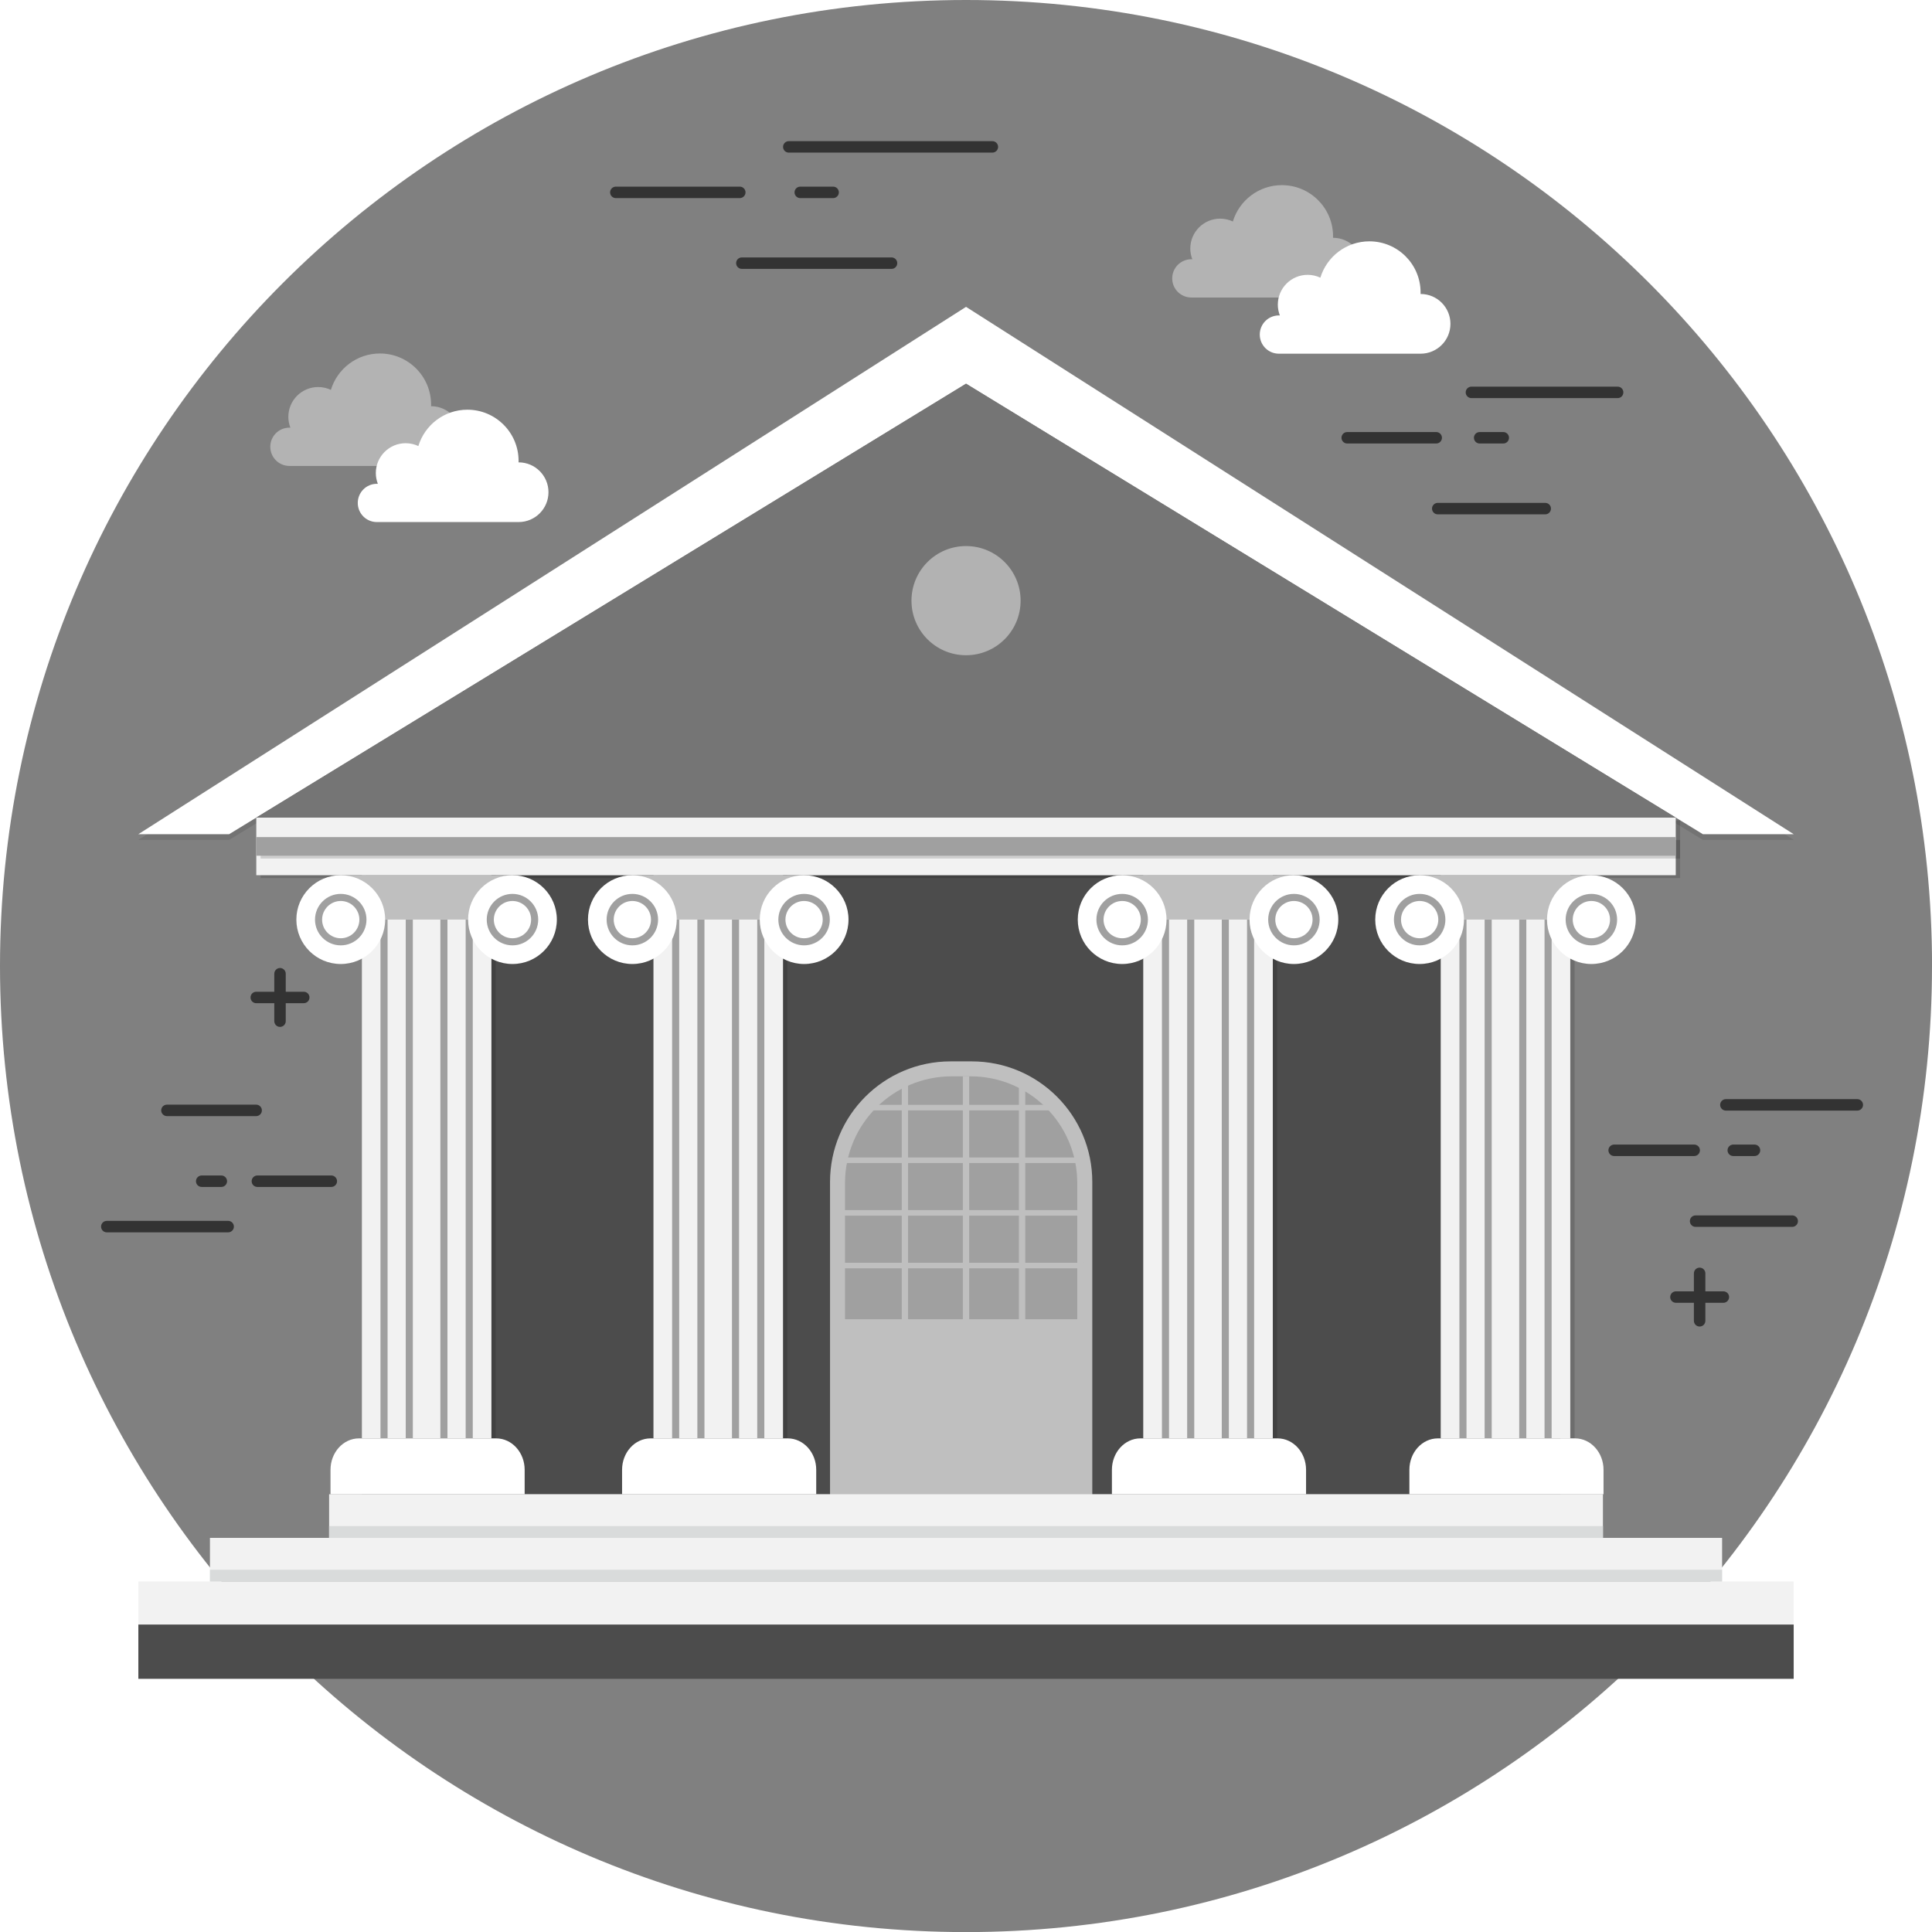 <?xml version="1.0" encoding="UTF-8"?>
<svg xmlns="http://www.w3.org/2000/svg" viewBox="0 0 454.96 454.97">
  <defs>
    <style>
      .cls-1 {
        fill: #000;
      }

      .cls-1, .cls-2, .cls-3, .cls-4, .cls-5, .cls-6, .cls-7, .cls-8, .cls-9, .cls-10, .cls-11, .cls-12 {
        stroke-width: 0px;
      }

      .cls-2 {
        fill: #f2f2f2;
      }

      .cls-13 {
        isolation: isolate;
      }

      .cls-14 {
        opacity: .15;
      }

      .cls-14, .cls-15 {
        mix-blend-mode: multiply;
      }

      .cls-3 {
        fill: #b2b2b2;
      }

      .cls-4 {
        fill: #4c4c4c;
      }

      .cls-15 {
        opacity: .1;
      }

      .cls-5 {
        fill: gray;
      }

      .cls-6 {
        fill: #d9dbdb;
      }

      .cls-7 {
        fill: #757575;
      }

      .cls-8 {
        fill: #333;
      }

      .cls-9 {
        fill: #bfbfbf;
      }

      .cls-10 {
        fill: #fff;
      }

      .cls-11 {
        fill: #a0a0a0;
      }

      .cls-12 {
        fill: #b3b3b3;
      }
    </style>
  </defs>
  <g class="cls-13">
    <g id="Layer_1" data-name="Layer 1">
      <path class="cls-5" d="M454.96,227.49c0,125.63-101.84,227.49-227.48,227.49S0,353.12,0,227.49,101.84,0,227.49,0s227.48,101.85,227.48,227.49Z"/>
      <g>
        <path class="cls-8" d="M53.73,290.2h-28.58c-.75,0-1.35-.61-1.35-1.35s.6-1.35,1.35-1.35h28.58c.75,0,1.35.61,1.35,1.35s-.6,1.35-1.35,1.35Z"/>
        <path class="cls-8" d="M52.12,279.51h-4.62c-.75,0-1.35-.6-1.35-1.35s.61-1.35,1.35-1.35h4.62c.74,0,1.35.61,1.35,1.35s-.61,1.35-1.35,1.35Z"/>
        <path class="cls-8" d="M78.02,279.51h-17.41c-.75,0-1.35-.6-1.35-1.35s.6-1.35,1.35-1.35h17.41c.74,0,1.35.61,1.35,1.35s-.61,1.35-1.35,1.35Z"/>
        <path class="cls-8" d="M60.32,262.83h-21.01c-.74,0-1.35-.61-1.35-1.35s.61-1.35,1.35-1.35h21.01c.75,0,1.35.61,1.35,1.35s-.6,1.35-1.35,1.35Z"/>
      </g>
      <g>
        <path class="cls-8" d="M380.93,93.75h-34.43c-.75,0-1.35-.61-1.35-1.35s.61-1.35,1.35-1.35h34.43c.75,0,1.35.6,1.35,1.35s-.6,1.35-1.35,1.35Z"/>
        <path class="cls-8" d="M354,104.44h-5.56c-.75,0-1.35-.61-1.35-1.35s.6-1.35,1.35-1.35h5.56c.75,0,1.35.61,1.35,1.35s-.6,1.35-1.35,1.35Z"/>
        <path class="cls-8" d="M338.21,104.44h-20.96c-.75,0-1.35-.61-1.35-1.35s.6-1.35,1.35-1.35h20.96c.75,0,1.35.61,1.35,1.35s-.61,1.35-1.35,1.35Z"/>
        <path class="cls-8" d="M363.88,121.12h-25.31c-.75,0-1.35-.61-1.35-1.35s.61-1.35,1.35-1.35h25.31c.75,0,1.35.6,1.35,1.35s-.61,1.35-1.35,1.35Z"/>
      </g>
      <g>
        <path class="cls-8" d="M437.37,261.53h-30.95c-.75,0-1.35-.61-1.35-1.35s.61-1.35,1.35-1.35h30.95c.75,0,1.35.61,1.35,1.35s-.6,1.35-1.35,1.35Z"/>
        <path class="cls-8" d="M413.16,272.23h-5c-.75,0-1.35-.61-1.35-1.35s.61-1.35,1.35-1.35h5c.75,0,1.35.6,1.35,1.35s-.61,1.35-1.35,1.35Z"/>
        <path class="cls-8" d="M398.96,272.23h-18.85c-.75,0-1.35-.61-1.35-1.35s.61-1.35,1.35-1.35h18.85c.75,0,1.35.6,1.35,1.35s-.61,1.35-1.35,1.35Z"/>
        <path class="cls-8" d="M422.04,288.91h-22.75c-.75,0-1.35-.6-1.35-1.35s.6-1.35,1.35-1.35h22.75c.75,0,1.35.6,1.35,1.35s-.6,1.35-1.35,1.35Z"/>
      </g>
      <g>
        <path class="cls-8" d="M233.69,35.94h-47.94c-.75,0-1.35-.6-1.35-1.35s.61-1.35,1.35-1.35h47.94c.74,0,1.35.61,1.35,1.35s-.61,1.35-1.35,1.35Z"/>
        <path class="cls-8" d="M196.19,46.65h-7.74c-.75,0-1.35-.61-1.35-1.35s.61-1.35,1.35-1.35h7.74c.75,0,1.35.61,1.35,1.35s-.61,1.35-1.35,1.35Z"/>
        <path class="cls-8" d="M174.21,46.65h-29.19c-.75,0-1.35-.61-1.35-1.35s.61-1.35,1.35-1.35h29.19c.75,0,1.35.61,1.35,1.35s-.61,1.35-1.35,1.35Z"/>
        <path class="cls-8" d="M209.94,63.32h-35.24c-.75,0-1.35-.6-1.35-1.35s.6-1.35,1.35-1.35h35.24c.75,0,1.35.6,1.35,1.35s-.6,1.35-1.35,1.35Z"/>
      </g>
      <g>
        <path class="cls-8" d="M405.83,306.79h-11.17c-.75,0-1.35-.61-1.35-1.35s.61-1.35,1.35-1.35h11.17c.75,0,1.35.61,1.35,1.35s-.6,1.35-1.35,1.35Z"/>
        <path class="cls-8" d="M400.24,312.38c-.75,0-1.35-.61-1.35-1.35v-11.17c0-.74.6-1.35,1.35-1.35s1.35.61,1.35,1.35v11.17c0,.75-.6,1.35-1.35,1.35Z"/>
      </g>
      <g>
        <path class="cls-8" d="M71.53,236.24h-11.18c-.75,0-1.35-.6-1.35-1.35s.6-1.35,1.35-1.35h11.18c.74,0,1.35.61,1.35,1.35s-.61,1.35-1.35,1.35Z"/>
        <path class="cls-8" d="M65.94,241.82c-.75,0-1.35-.61-1.35-1.35v-11.17c0-.74.61-1.35,1.35-1.35s1.35.6,1.35,1.35v11.17c0,.75-.61,1.35-1.35,1.35Z"/>
      </g>
      <g>
        <rect class="cls-4" x="85.21" y="206.1" width="282.26" height="145.77"/>
        <g>
          <path class="cls-9" d="M257.22,357.01v-78.68c0-15.68-12.71-28.39-28.39-28.39h-4.98c-15.68,0-28.39,12.71-28.39,28.39v78.68h61.76Z"/>
          <path class="cls-11" d="M253.68,310.66v-32.06c0-13.88-11.25-25.14-25.14-25.14h-4.41c-13.88,0-25.14,11.26-25.14,25.14v32.06h54.69Z"/>
          <rect class="cls-9" x="239.94" y="253.45" width="1.49" height="57.58"/>
          <rect class="cls-9" x="226.74" y="253.45" width="1.49" height="57.58"/>
          <rect class="cls-9" x="212.35" y="253.45" width="1.49" height="57.58"/>
          <rect class="cls-9" x="197.36" y="297.36" width="57.95" height="1.31"/>
          <rect class="cls-9" x="197.36" y="284.96" width="57.95" height="1.31"/>
          <rect class="cls-9" x="197.36" y="272.57" width="57.95" height="1.31"/>
          <rect class="cls-9" x="204.23" y="260.17" width="44.23" height="1.31"/>
        </g>
        <g>
          <g class="cls-15">
            <polygon class="cls-1" points="227.49 73.61 32.58 197.79 53.96 197.79 227.49 91.7 401.01 197.79 422.39 197.79 227.49 73.61"/>
          </g>
          <polygon class="cls-10" points="227.49 72.26 32.58 196.44 53.96 196.44 227.49 90.36 401.01 196.44 422.39 196.44 227.49 72.26"/>
        </g>
        <g>
          <g class="cls-14">
            <rect class="cls-1" x="61.37" y="193.21" width="334.27" height="13.57"/>
          </g>
          <rect class="cls-2" x="60.35" y="192.53" width="334.27" height="13.57"/>
        </g>
        <g>
          <g class="cls-14">
            <rect class="cls-1" x="61.37" y="197.8" width="334.27" height="4.38"/>
          </g>
          <rect class="cls-11" x="60.35" y="197.12" width="334.27" height="4.39"/>
        </g>
        <rect class="cls-2" x="77.5" y="351.87" width="299.97" height="10.29"/>
        <polygon class="cls-2" points="227.49 362.15 49.44 362.15 49.44 372.43 227.49 372.43 405.53 372.43 405.53 362.15 227.49 362.15"/>
        <polygon class="cls-2" points="227.49 372.43 32.58 372.43 32.58 382.7 227.49 382.7 422.39 382.7 422.39 372.43 227.49 372.43"/>
        <polygon class="cls-4" points="227.49 382.56 32.58 382.56 32.58 395.34 227.49 395.34 422.39 395.34 422.39 382.56 227.49 382.56"/>
        <rect class="cls-6" x="49.44" y="369.65" width="356.09" height="2.78"/>
        <rect class="cls-6" x="77.5" y="359.37" width="299.97" height="2.78"/>
        <polygon class="cls-7" points="227.49 90.36 60.35 192.53 394.62 192.53 227.49 90.36"/>
        <path class="cls-3" d="M227.49,128.59c-7.1,0-12.85,5.76-12.85,12.86s5.75,12.85,12.85,12.85,12.85-5.75,12.85-12.85-5.75-12.86-12.85-12.86Z"/>
        <g>
          <g>
            <g>
              <g class="cls-14">
                <polygon class="cls-1" points="101.7 206.1 86.22 206.1 86.22 338.72 101.7 338.72 116.73 338.72 116.73 206.1 101.7 206.1"/>
              </g>
              <polygon class="cls-2" points="100.69 206.1 85.21 206.1 85.21 338.72 100.69 338.72 115.72 338.72 115.72 206.1 100.69 206.1"/>
            </g>
            <g>
              <rect class="cls-11" x="95.55" y="216.55" width="1.67" height="122.16"/>
              <rect class="cls-11" x="89.6" y="216.55" width="1.67" height="122.16"/>
              <rect class="cls-11" x="103.7" y="216.55" width="1.67" height="122.16"/>
              <rect class="cls-11" x="109.66" y="216.55" width="1.67" height="122.16"/>
            </g>
          </g>
          <path class="cls-10" d="M116.84,338.72h-32.3c-3.71,0-6.71,3.31-6.71,7.4v5.75h45.72v-5.75c0-4.08-3-7.4-6.71-7.4Z"/>
          <g>
            <g>
              <polygon class="cls-9" points="100.63 206.1 100.3 206.1 80.24 206.1 80.24 216.55 100.3 216.55 100.63 216.55 120.68 216.55 120.68 206.1 100.63 206.1"/>
              <path class="cls-10" d="M69.79,216.55c0-5.77,4.68-10.45,10.45-10.45s10.46,4.68,10.46,10.45-4.68,10.46-10.46,10.46-10.45-4.68-10.45-10.46Z"/>
              <path class="cls-11" d="M80.24,222.62c-3.34,0-6.06-2.72-6.06-6.06s2.72-6.06,6.06-6.06,6.06,2.72,6.06,6.06-2.72,6.06-6.06,6.06ZM80.24,212.17c-2.41,0-4.39,1.97-4.39,4.39s1.97,4.39,4.39,4.39,4.39-1.97,4.39-4.39-1.97-4.39-4.39-4.39Z"/>
            </g>
            <g>
              <path class="cls-10" d="M131.13,216.55c0-5.77-4.68-10.45-10.45-10.45s-10.45,4.68-10.45,10.45,4.68,10.46,10.45,10.46,10.45-4.68,10.45-10.46Z"/>
              <path class="cls-11" d="M120.68,222.62c-3.34,0-6.06-2.72-6.06-6.06s2.72-6.06,6.06-6.06,6.06,2.72,6.06,6.06-2.72,6.06-6.06,6.06ZM120.68,212.17c-2.42,0-4.39,1.97-4.39,4.39s1.97,4.39,4.39,4.39,4.39-1.97,4.39-4.39-1.97-4.39-4.39-4.39Z"/>
            </g>
          </g>
        </g>
        <g>
          <g>
            <g>
              <g class="cls-14">
                <polygon class="cls-1" points="170.37 206.1 154.9 206.1 154.9 338.72 170.37 338.72 185.4 338.72 185.4 206.1 170.37 206.1"/>
              </g>
              <polygon class="cls-2" points="169.35 206.1 153.88 206.1 153.88 338.72 169.35 338.72 184.39 338.72 184.39 206.1 169.35 206.1"/>
            </g>
            <g>
              <rect class="cls-11" x="164.22" y="216.55" width="1.67" height="122.16"/>
              <rect class="cls-11" x="158.27" y="216.55" width="1.67" height="122.16"/>
              <rect class="cls-11" x="172.37" y="216.55" width="1.67" height="122.16"/>
              <rect class="cls-11" x="178.32" y="216.55" width="1.67" height="122.16"/>
            </g>
          </g>
          <path class="cls-10" d="M185.5,338.72h-32.3c-3.71,0-6.71,3.31-6.71,7.4v5.75h45.72v-5.75c0-4.08-3-7.4-6.71-7.4Z"/>
          <g>
            <g>
              <rect class="cls-9" x="148.91" y="206.1" width="40.44" height="10.45"/>
              <path class="cls-10" d="M138.46,216.55c0-5.77,4.68-10.45,10.45-10.45s10.45,4.68,10.45,10.45-4.68,10.46-10.45,10.46-10.45-4.68-10.45-10.46Z"/>
              <path class="cls-11" d="M148.91,222.62c-3.34,0-6.06-2.72-6.06-6.06s2.72-6.06,6.06-6.06,6.06,2.72,6.06,6.06-2.72,6.06-6.06,6.06ZM148.91,212.17c-2.42,0-4.39,1.97-4.39,4.39s1.97,4.39,4.39,4.39,4.39-1.97,4.39-4.39-1.97-4.39-4.39-4.39Z"/>
            </g>
            <g>
              <path class="cls-10" d="M199.81,216.55c0-5.77-4.68-10.45-10.45-10.45s-10.45,4.68-10.45,10.45,4.68,10.46,10.45,10.46,10.45-4.68,10.45-10.46Z"/>
              <path class="cls-11" d="M189.35,222.62c-3.34,0-6.06-2.72-6.06-6.06s2.72-6.06,6.06-6.06,6.06,2.72,6.06,6.06-2.72,6.06-6.06,6.06ZM189.35,212.17c-2.42,0-4.39,1.97-4.39,4.39s1.97,4.39,4.39,4.39,4.39-1.97,4.39-4.39-1.97-4.39-4.39-4.39Z"/>
            </g>
          </g>
        </g>
        <g>
          <g>
            <g>
              <g class="cls-14">
                <polygon class="cls-1" points="285.71 206.1 270.24 206.1 270.24 338.72 285.71 338.72 300.74 338.72 300.74 206.1 285.71 206.1"/>
              </g>
              <polygon class="cls-2" points="284.7 206.1 269.22 206.1 269.22 338.72 284.7 338.72 299.73 338.72 299.73 206.1 284.7 206.1"/>
            </g>
            <g>
              <rect class="cls-11" x="279.56" y="216.55" width="1.67" height="122.16"/>
              <rect class="cls-11" x="273.62" y="216.55" width="1.67" height="122.16"/>
              <rect class="cls-11" x="287.71" y="216.55" width="1.67" height="122.16"/>
              <rect class="cls-11" x="293.66" y="216.55" width="1.67" height="122.16"/>
            </g>
          </g>
          <path class="cls-10" d="M300.85,338.72h-32.3c-3.7,0-6.71,3.31-6.71,7.4v5.75h45.72v-5.75c0-4.08-3-7.4-6.71-7.4Z"/>
          <g>
            <g>
              <rect class="cls-9" x="264.26" y="206.1" width="40.44" height="10.45"/>
              <path class="cls-10" d="M253.8,216.55c0-5.77,4.68-10.45,10.45-10.45s10.45,4.68,10.45,10.45-4.68,10.46-10.45,10.46-10.45-4.68-10.45-10.46Z"/>
              <path class="cls-11" d="M264.26,222.62c-3.34,0-6.07-2.72-6.07-6.06s2.72-6.06,6.07-6.06,6.06,2.72,6.06,6.06-2.72,6.06-6.06,6.06ZM264.26,212.17c-2.42,0-4.39,1.97-4.39,4.39s1.97,4.39,4.39,4.39,4.39-1.97,4.39-4.39-1.97-4.39-4.39-4.39Z"/>
            </g>
            <g>
              <path class="cls-10" d="M315.15,216.55c0-5.77-4.68-10.45-10.45-10.45s-10.45,4.68-10.45,10.45,4.68,10.46,10.45,10.46,10.45-4.68,10.45-10.46Z"/>
              <path class="cls-11" d="M304.7,222.62c-3.34,0-6.06-2.72-6.06-6.06s2.72-6.06,6.06-6.06,6.06,2.72,6.06,6.06-2.72,6.06-6.06,6.06ZM304.7,212.17c-2.42,0-4.39,1.97-4.39,4.39s1.97,4.39,4.39,4.39,4.39-1.97,4.39-4.39-1.97-4.39-4.39-4.39Z"/>
            </g>
          </g>
        </g>
        <g>
          <g>
            <g>
              <g class="cls-14">
                <polygon class="cls-1" points="355.76 206.1 340.28 206.1 340.28 338.72 355.76 338.72 370.79 338.72 370.79 206.1 355.76 206.1"/>
              </g>
              <polygon class="cls-2" points="354.75 206.1 339.27 206.1 339.27 338.72 354.75 338.72 369.78 338.72 369.78 206.1 354.75 206.1"/>
            </g>
            <g>
              <rect class="cls-11" x="349.61" y="216.55" width="1.67" height="122.16"/>
              <rect class="cls-11" x="343.67" y="216.55" width="1.67" height="122.16"/>
              <rect class="cls-11" x="357.76" y="216.55" width="1.67" height="122.16"/>
              <rect class="cls-11" x="363.72" y="216.55" width="1.67" height="122.16"/>
            </g>
          </g>
          <path class="cls-10" d="M370.9,338.72h-32.3c-3.71,0-6.71,3.31-6.71,7.4v5.75h45.72v-5.75c0-4.08-3-7.4-6.71-7.4Z"/>
          <g>
            <g>
              <rect class="cls-9" x="334.31" y="206.1" width="40.44" height="10.45"/>
              <path class="cls-10" d="M323.85,216.55c0-5.77,4.68-10.45,10.45-10.45s10.45,4.68,10.45,10.45-4.68,10.46-10.45,10.46-10.45-4.68-10.45-10.46Z"/>
              <path class="cls-11" d="M334.31,222.62c-3.34,0-6.06-2.72-6.06-6.06s2.72-6.06,6.06-6.06,6.06,2.72,6.06,6.06-2.72,6.06-6.06,6.06ZM334.31,212.17c-2.42,0-4.39,1.97-4.39,4.39s1.97,4.39,4.39,4.39,4.39-1.97,4.39-4.39-1.97-4.39-4.39-4.39Z"/>
            </g>
            <g>
              <path class="cls-10" d="M385.2,216.55c0-5.77-4.68-10.45-10.45-10.45s-10.45,4.68-10.45,10.45,4.68,10.46,10.45,10.46,10.45-4.68,10.45-10.46Z"/>
              <path class="cls-11" d="M374.75,222.62c-3.34,0-6.06-2.72-6.06-6.06s2.72-6.06,6.06-6.06,6.06,2.72,6.06,6.06-2.72,6.06-6.06,6.06ZM374.75,212.17c-2.42,0-4.39,1.97-4.39,4.39s1.97,4.39,4.39,4.39,4.39-1.97,4.39-4.39-1.97-4.39-4.39-4.39Z"/>
            </g>
          </g>
        </g>
      </g>
      <g>
        <path class="cls-12" d="M313.92,55.99h-.01c0-.1.01-.23.01-.34,0-6.66-5.4-12.05-12.06-12.05-5.45,0-10.04,3.61-11.54,8.56-.9-.43-1.92-.67-2.99-.67-3.88,0-7.03,3.15-7.03,7.03,0,.9.17,1.75.48,2.54-.08,0-.16-.01-.23-.01-2.49,0-4.51,2.02-4.51,4.51s2.02,4.5,4.51,4.5h33.38c3.88,0,7.02-3.14,7.02-7.03s-3.15-7.03-7.02-7.03Z"/>
        <path class="cls-10" d="M334.53,69.23h-.01c0-.1.01-.23.01-.35,0-6.66-5.4-12.05-12.06-12.05-5.44,0-10.04,3.61-11.54,8.56-.91-.42-1.92-.67-2.99-.67-3.88,0-7.03,3.14-7.03,7.03,0,.9.18,1.75.48,2.54-.08,0-.15-.01-.23-.01-2.49,0-4.5,2.01-4.5,4.51s2.02,4.5,4.5,4.5h33.38c3.88,0,7.02-3.14,7.02-7.03s-3.15-7.03-7.02-7.03Z"/>
      </g>
      <g>
        <path class="cls-12" d="M101.52,95.65h-.01c0-.1.01-.23.01-.35,0-6.66-5.4-12.06-12.06-12.06-5.44,0-10.04,3.62-11.54,8.57-.91-.43-1.92-.67-2.99-.67-3.88,0-7.03,3.14-7.03,7.03,0,.9.18,1.75.48,2.54-.08,0-.15,0-.23,0-2.49,0-4.5,2.01-4.5,4.5s2.02,4.51,4.5,4.51h33.38c3.88,0,7.02-3.15,7.02-7.03s-3.15-7.03-7.02-7.03Z"/>
        <path class="cls-10" d="M122.12,108.88h-.01c0-.1.01-.23.01-.34,0-6.66-5.4-12.06-12.06-12.06-5.45,0-10.04,3.61-11.54,8.56-.9-.42-1.92-.67-2.99-.67-3.88,0-7.03,3.15-7.03,7.03,0,.9.18,1.75.48,2.54-.08,0-.16-.01-.23-.01-2.49,0-4.5,2.02-4.5,4.51s2.01,4.5,4.5,4.5h33.38c3.88,0,7.03-3.15,7.03-7.03s-3.15-7.03-7.03-7.03Z"/>
      </g>
    </g>
  </g>
</svg>